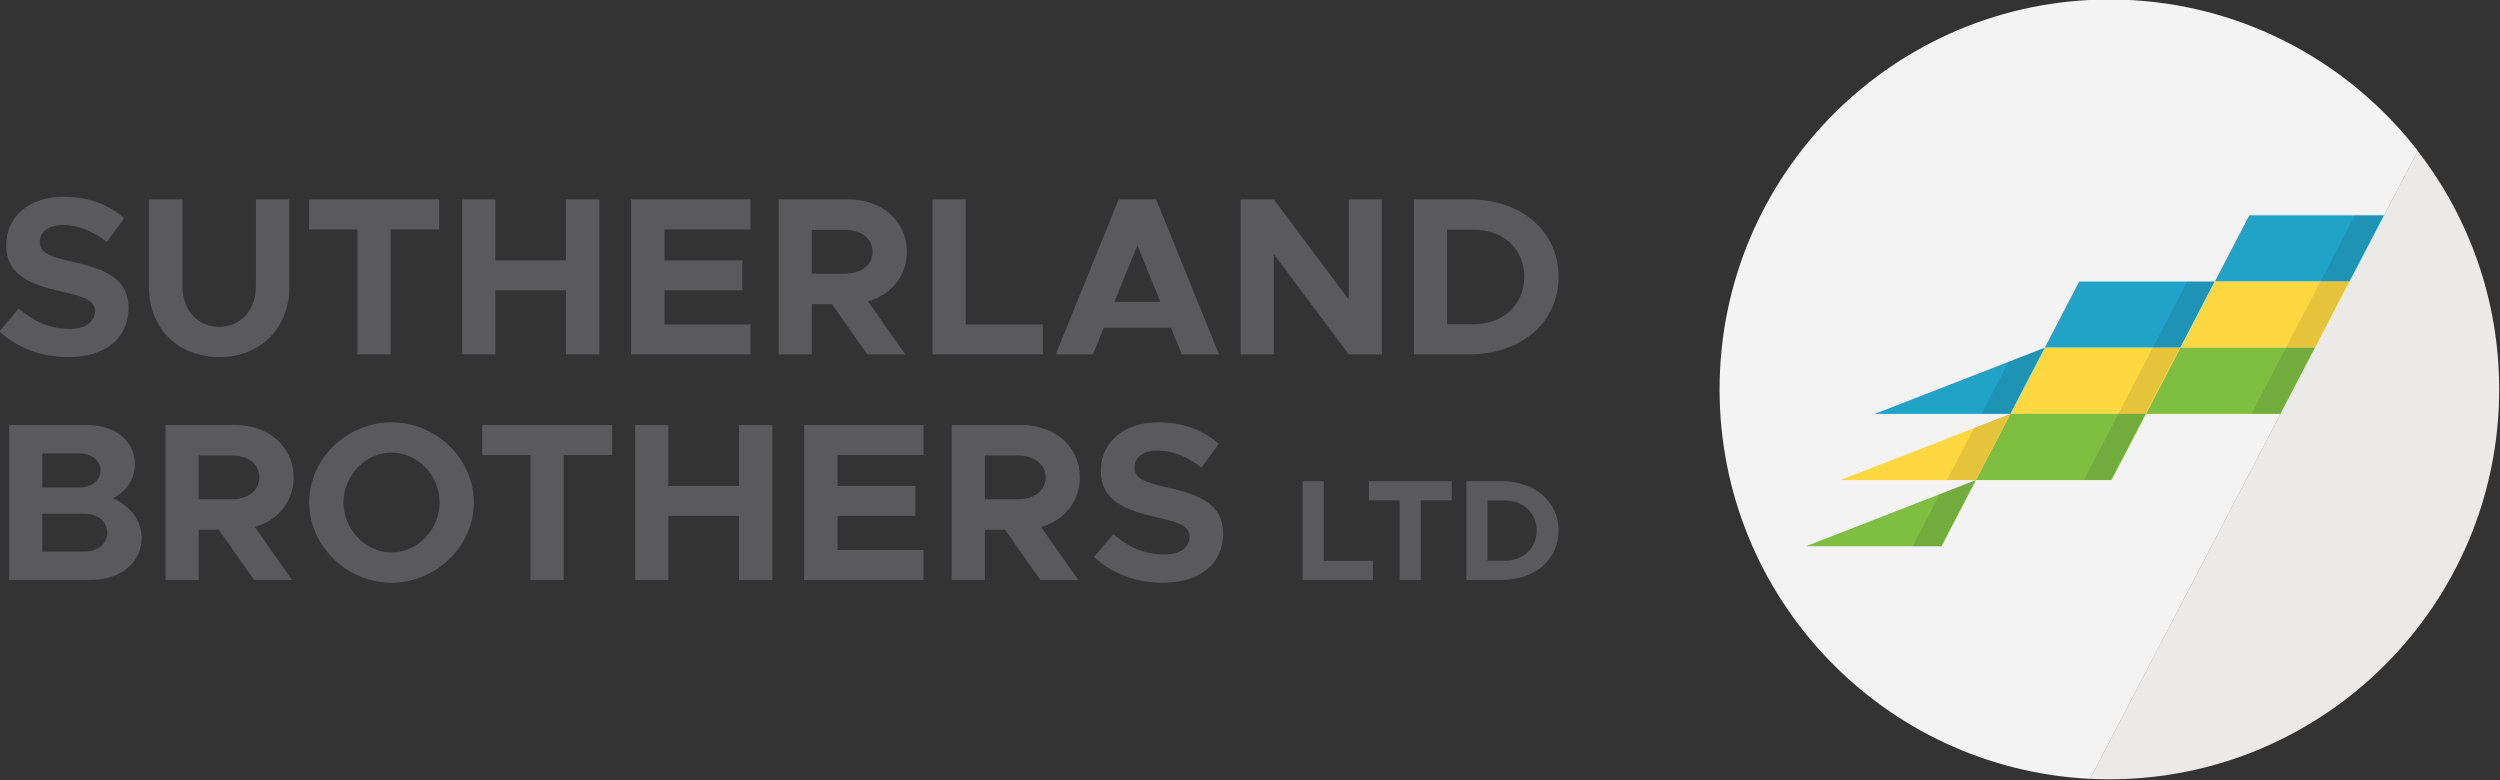 <?xml version="1.0" encoding="UTF-8" standalone="no"?>
<!DOCTYPE svg PUBLIC "-//W3C//DTD SVG 1.1//EN" "http://www.w3.org/Graphics/SVG/1.1/DTD/svg11.dtd">
<svg width="100%" height="100%" viewBox="0 0 2326 726" version="1.1" xmlns="http://www.w3.org/2000/svg" xmlns:xlink="http://www.w3.org/1999/xlink" xml:space="preserve" xmlns:serif="http://www.serif.com/" style="fill-rule:evenodd;clip-rule:evenodd;stroke-linejoin:round;stroke-miterlimit:2;">
    <rect x="0" y="0" width="2326" height="726" fill="#333333" stroke="none"/>
    <g transform="matrix(1,0,0,1,-591.269,-877.362)">
        <g transform="matrix(1,0,0,1,0,222.038)">
            <g transform="matrix(4.198,0,0,4.198,-6598.49,-1889.48)">
                <path d="M1727.79,685.34C1736.19,685.34 1741.14,680.99 1741.14,674.44C1741.14,668.09 1736.24,665.89 1728.84,664.24C1723.54,663.04 1721.49,662.24 1721.49,659.74C1721.49,657.69 1723.39,656.04 1726.54,656.04C1729.84,656.04 1733.29,657.39 1736.34,659.84L1740.19,654.54C1736.69,651.54 1732.34,649.79 1726.74,649.79C1719.24,649.79 1714.04,654.14 1714.04,660.49C1714.04,667.14 1719.19,669.19 1726.44,670.84C1731.69,672.04 1733.69,672.79 1733.69,675.24C1733.69,677.39 1731.79,679.09 1728.09,679.09C1723.74,679.09 1720.04,677.39 1716.79,674.59L1712.54,679.64C1716.54,683.34 1721.84,685.34 1727.79,685.34Z" style="fill:rgb(90,90,93);fill-rule:nonzero;"/>
                <path d="M1761.24,685.34C1770.34,685.34 1776.79,678.94 1776.79,669.89L1776.79,650.39L1769.39,650.39L1769.39,669.59C1769.39,674.89 1766.04,678.64 1761.24,678.64C1756.44,678.64 1753.09,674.89 1753.09,669.59L1753.09,650.39L1745.69,650.39L1745.69,669.89C1745.69,678.94 1752.14,685.34 1761.24,685.34Z" style="fill:rgb(90,90,93);fill-rule:nonzero;"/>
                <path d="M1791.89,684.74L1799.24,684.74L1799.24,657.04L1809.99,657.04L1809.99,650.39L1781.19,650.39L1781.19,657.04L1791.89,657.04L1791.89,684.74Z" style="fill:rgb(90,90,93);fill-rule:nonzero;"/>
                <path d="M1838.09,650.39L1838.09,663.89L1822.44,663.89L1822.44,650.39L1815.09,650.39L1815.09,684.74L1822.44,684.74L1822.44,670.54L1838.09,670.54L1838.09,684.74L1845.49,684.74L1845.49,650.39L1838.09,650.39Z" style="fill:rgb(90,90,93);fill-rule:nonzero;"/>
                <path d="M1878.99,657.04L1878.99,650.39L1852.54,650.39L1852.54,684.74L1878.99,684.74L1878.99,678.09L1859.94,678.09L1859.94,670.54L1877.19,670.54L1877.19,663.89L1859.94,663.89L1859.94,657.04L1878.99,657.04Z" style="fill:rgb(90,90,93);fill-rule:nonzero;"/>
                <path d="M1913.64,661.99C1913.64,655.19 1908.14,650.39 1900.69,650.39L1885.24,650.39L1885.24,684.74L1892.59,684.74L1892.59,673.59L1897.04,673.59L1904.89,684.74L1913.29,684.74L1905.04,672.99C1910.19,671.49 1913.64,667.39 1913.64,661.99ZM1892.59,657.14L1899.94,657.14C1903.54,657.14 1906.04,659.04 1906.04,661.99C1906.04,664.94 1903.54,666.84 1899.94,666.84L1892.59,666.84L1892.59,657.14Z" style="fill:rgb(90,90,93);fill-rule:nonzero;"/>
                <path d="M1926.69,678.09L1926.69,650.39L1919.34,650.39L1919.34,684.74L1943.79,684.74L1943.79,678.09L1926.69,678.09Z" style="fill:rgb(90,90,93);fill-rule:nonzero;"/>
                <path d="M1974.59,684.74L1982.84,684.74L1968.89,650.39L1960.59,650.39L1946.64,684.74L1954.89,684.74L1957.29,678.84L1972.19,678.84L1974.59,684.74ZM1959.64,673.09L1964.74,660.59L1969.84,673.09L1959.64,673.09Z" style="fill:rgb(90,90,93);fill-rule:nonzero;"/>
                <path d="M1987.64,684.74L1994.99,684.74L1994.99,662.54L2011.59,684.74L2018.94,684.74L2018.94,650.39L2011.59,650.39L2011.59,672.59L1994.99,650.39L1987.64,650.39L1987.64,684.74Z" style="fill:rgb(90,90,93);fill-rule:nonzero;"/>
                <path d="M2026.04,684.74L2038.34,684.74C2049.89,684.74 2058.09,677.59 2058.09,667.54C2058.09,657.49 2049.89,650.39 2038.34,650.39L2026.04,650.39L2026.04,684.74ZM2033.39,678.04L2033.39,657.09L2039.29,657.09C2045.89,657.09 2050.49,661.44 2050.49,667.54C2050.49,673.69 2045.89,678.04 2039.29,678.04L2033.39,678.04Z" style="fill:rgb(90,90,93);fill-rule:nonzero;"/>
                <path d="M1714.69,734.74L1732.74,734.74C1739.34,734.74 1744.04,730.94 1744.04,725.44C1744.04,721.64 1741.69,718.44 1737.69,716.64C1740.74,715.04 1742.54,712.49 1742.54,708.99C1742.54,703.99 1738.24,700.39 1732.09,700.39L1714.69,700.39L1714.69,734.74ZM1722.04,714.24L1722.04,706.69L1730.29,706.69C1732.99,706.69 1734.94,708.29 1734.94,710.44C1734.94,712.64 1732.99,714.24 1730.29,714.24L1722.04,714.24ZM1722.04,728.44L1722.04,720.04L1731.39,720.04C1734.34,720.04 1736.44,721.79 1736.44,724.24C1736.44,726.69 1734.34,728.44 1731.39,728.44L1722.04,728.44Z" style="fill:rgb(90,90,93);fill-rule:nonzero;"/>
                <path d="M1777.74,711.99C1777.74,705.19 1772.24,700.39 1764.79,700.39L1749.34,700.39L1749.34,734.74L1756.69,734.74L1756.69,723.59L1761.14,723.59L1768.99,734.74L1777.39,734.74L1769.14,722.99C1774.29,721.49 1777.74,717.39 1777.74,711.99ZM1756.69,707.14L1764.04,707.14C1767.64,707.14 1770.14,709.04 1770.14,711.99C1770.14,714.94 1767.64,716.84 1764.04,716.84L1756.69,716.84L1756.69,707.14Z" style="fill:rgb(90,90,93);fill-rule:nonzero;"/>
                <path d="M1799.44,735.34C1809.34,735.34 1817.69,727.19 1817.69,717.54C1817.69,707.89 1809.34,699.79 1799.44,699.79C1789.54,699.79 1781.19,707.89 1781.19,717.54C1781.19,727.19 1789.54,735.34 1799.44,735.34ZM1799.44,728.64C1793.69,728.64 1788.79,723.54 1788.79,717.54C1788.79,711.59 1793.69,706.49 1799.44,706.49C1805.24,706.49 1810.09,711.59 1810.09,717.54C1810.09,723.54 1805.24,728.64 1799.44,728.64Z" style="fill:rgb(90,90,93);fill-rule:nonzero;"/>
                <path d="M1830.24,734.74L1837.59,734.74L1837.59,707.04L1848.34,707.04L1848.34,700.39L1819.54,700.39L1819.54,707.04L1830.24,707.04L1830.24,734.74Z" style="fill:rgb(90,90,93);fill-rule:nonzero;"/>
                <path d="M1876.44,700.39L1876.44,713.89L1860.79,713.89L1860.79,700.39L1853.44,700.39L1853.44,734.74L1860.79,734.74L1860.79,720.54L1876.44,720.54L1876.44,734.74L1883.84,734.74L1883.84,700.39L1876.44,700.39Z" style="fill:rgb(90,90,93);fill-rule:nonzero;"/>
                <path d="M1917.34,707.04L1917.34,700.39L1890.89,700.39L1890.89,734.74L1917.34,734.74L1917.34,728.09L1898.29,728.09L1898.29,720.54L1915.54,720.54L1915.54,713.89L1898.29,713.89L1898.29,707.04L1917.34,707.04Z" style="fill:rgb(90,90,93);fill-rule:nonzero;"/>
                <path d="M1951.99,711.99C1951.99,705.19 1946.49,700.39 1939.04,700.39L1923.59,700.39L1923.59,734.74L1930.94,734.74L1930.94,723.59L1935.39,723.59L1943.24,734.74L1951.64,734.74L1943.39,722.99C1948.54,721.49 1951.99,717.39 1951.99,711.99ZM1930.94,707.14L1938.29,707.14C1941.89,707.14 1944.39,709.04 1944.39,711.99C1944.39,714.94 1941.89,716.84 1938.29,716.84L1930.94,716.84L1930.94,707.14Z" style="fill:rgb(90,90,93);fill-rule:nonzero;"/>
                <path d="M1970.39,735.34C1978.79,735.34 1983.74,730.99 1983.74,724.44C1983.74,718.09 1978.84,715.89 1971.44,714.24C1966.14,713.04 1964.09,712.24 1964.09,709.74C1964.09,707.69 1965.99,706.04 1969.14,706.04C1972.44,706.04 1975.89,707.39 1978.94,709.84L1982.79,704.54C1979.29,701.54 1974.94,699.79 1969.34,699.79C1961.84,699.79 1956.64,704.14 1956.64,710.49C1956.64,717.14 1961.79,719.19 1969.04,720.84C1974.29,722.04 1976.29,722.79 1976.29,725.24C1976.29,727.39 1974.39,729.09 1970.69,729.09C1966.34,729.09 1962.64,727.39 1959.39,724.59L1955.14,729.64C1959.14,733.34 1964.44,735.34 1970.39,735.34Z" style="fill:rgb(90,90,93);fill-rule:nonzero;"/>
                <path d="M2006.04,730.501L2006.04,712.842L2001.35,712.842L2001.35,734.74L2016.94,734.74L2016.94,730.501L2006.04,730.501Z" style="fill:rgb(90,90,93);fill-rule:nonzero;"/>
                <path d="M2022.87,734.74L2027.55,734.74L2027.55,717.081L2034.41,717.081L2034.41,712.842L2016.05,712.842L2016.05,717.081L2022.87,717.081L2022.87,734.74Z" style="fill:rgb(90,90,93);fill-rule:nonzero;"/>
                <path d="M2037.66,734.74L2045.5,734.74C2052.86,734.74 2058.09,730.182 2058.09,723.775C2058.09,717.368 2052.86,712.842 2045.5,712.842L2037.66,712.842L2037.66,734.74ZM2042.34,730.469L2042.34,717.113L2046.1,717.113C2050.31,717.113 2053.24,719.886 2053.24,723.775C2053.24,727.696 2050.31,730.469 2046.1,730.469L2042.34,730.469Z" style="fill:rgb(90,90,93);fill-rule:nonzero;"/>
            </g>
            <g transform="matrix(2.952,0,0,2.952,1259.97,-5223.94)">
                <path d="M432.242,2237.09C367.243,2233.91 315.446,2180.13 315.446,2114.35C315.446,2046.53 370.51,1991.46 438.334,1991.46C477.853,1991.46 513.039,2010.16 535.526,2039.18L432.242,2237.09Z" style="fill:rgb(244,243,243);"/>
            </g>
            <g transform="matrix(4.634,0,-1.979,3.805,-2150.94,-462.179)">
                <rect x="1191.27" y="346.347" width="27.237" height="16.183" style="fill:rgb(33,163,200);"/>
            </g>
            <g transform="matrix(4.634,0,-1.979,3.805,-2309.17,-400.603)">
                <rect x="1191.27" y="346.347" width="27.237" height="16.183" style="fill:rgb(33,163,200);"/>
            </g>
            <g transform="matrix(4.634,0,-1.979,3.805,-2182.96,-400.603)">
                <rect x="1191.27" y="346.347" width="27.237" height="16.183" style="fill:rgb(254,216,64);"/>
            </g>
            <g transform="matrix(4.634,0,-1.979,3.805,-2341.19,-339.027)">
                <rect x="1191.27" y="346.347" width="27.237" height="16.183" style="fill:rgb(254,216,64);"/>
            </g>
            <g transform="matrix(4.634,0,-1.979,3.805,-2499.41,-277.451)">
                <path d="M1218.51,346.347L1191.27,362.53L1218.51,362.53L1218.51,346.347Z" style="fill:rgb(254,216,64);"/>
            </g>
            <g transform="matrix(4.634,0,-1.979,3.805,-2214.98,-339.027)">
                <rect x="1191.27" y="346.347" width="27.237" height="16.183" style="fill:rgb(126,191,66);"/>
            </g>
            <g transform="matrix(4.634,0,-1.979,3.805,-2373.21,-277.451)">
                <rect x="1191.27" y="346.347" width="27.237" height="16.183" style="fill:rgb(126,191,66);"/>
            </g>
            <g transform="matrix(4.634,0,-1.979,3.805,-2531.43,-215.875)">
                <path d="M1218.51,346.347L1191.27,362.53L1218.51,362.53L1218.51,346.347Z" style="fill:rgb(126,191,66);"/>
            </g>
            <g transform="matrix(4.634,0,-1.979,3.805,-2467.39,-339.027)">
                <path d="M1218.51,346.347L1191.27,362.53L1218.51,362.53L1218.51,346.347Z" style="fill:rgb(33,163,200);"/>
            </g>
            <g transform="matrix(0.974,0,-1.979,3.805,1991.97,-339.027)">
                <path d="M1218.51,346.347L1191.27,349.76L1191.27,362.53L1218.51,362.53L1218.51,346.347Z" style="fill-opacity:0.1;"/>
            </g>
            <g transform="matrix(0.974,0,-1.979,3.805,1959.95,-277.451)">
                <path d="M1218.51,346.347L1191.27,349.777L1191.27,362.53L1218.51,362.53L1218.51,346.347Z" style="fill-opacity:0.1;"/>
            </g>
            <g transform="matrix(0.974,0,-1.979,3.805,1927.93,-215.875)">
                <path d="M1218.51,346.347L1191.27,349.819L1191.27,362.53L1218.51,362.53L1218.51,346.347Z" style="fill-opacity:0.1;"/>
            </g>
            <g transform="matrix(0.911,0,-1.979,3.805,2226.42,-400.603)">
                <rect x="1191.27" y="346.347" width="27.237" height="16.183" style="fill-opacity:0.1;"/>
            </g>
            <g transform="matrix(0.911,0,-1.979,3.805,2194.39,-339.027)">
                <rect x="1191.27" y="346.347" width="27.237" height="16.183" style="fill-opacity:0.1;"/>
            </g>
            <g transform="matrix(0.911,0,-1.979,3.805,2162.37,-277.451)">
                <rect x="1191.27" y="346.347" width="27.237" height="16.183" style="fill-opacity:0.1;"/>
            </g>
            <g transform="matrix(0.992,0,-1.979,3.805,2285.83,-462.179)">
                <rect x="1191.27" y="346.347" width="27.237" height="16.183" style="fill-opacity:0.1;"/>
            </g>
            <g transform="matrix(0.992,0,-1.979,3.805,2253.81,-400.603)">
                <rect x="1191.27" y="346.347" width="27.237" height="16.183" style="fill-opacity:0.1;"/>
            </g>
            <g transform="matrix(0.992,0,-1.979,3.805,2221.79,-339.027)">
                <rect x="1191.27" y="346.347" width="27.237" height="16.183" style="fill-opacity:0.1;"/>
            </g>
            <g transform="matrix(2.952,0,0,2.952,1593.53,-5383.72)">
                <path d="M319.18,2291.21L422.464,2093.3C438.57,2114.08 448.161,2140.16 448.161,2168.47C448.161,2236.29 393.096,2291.36 325.272,2291.36C323.23,2291.36 321.198,2291.31 319.18,2291.21Z" style="fill:rgb(235,234,233);"/>
            </g>
        </g>
    </g>
</svg>
